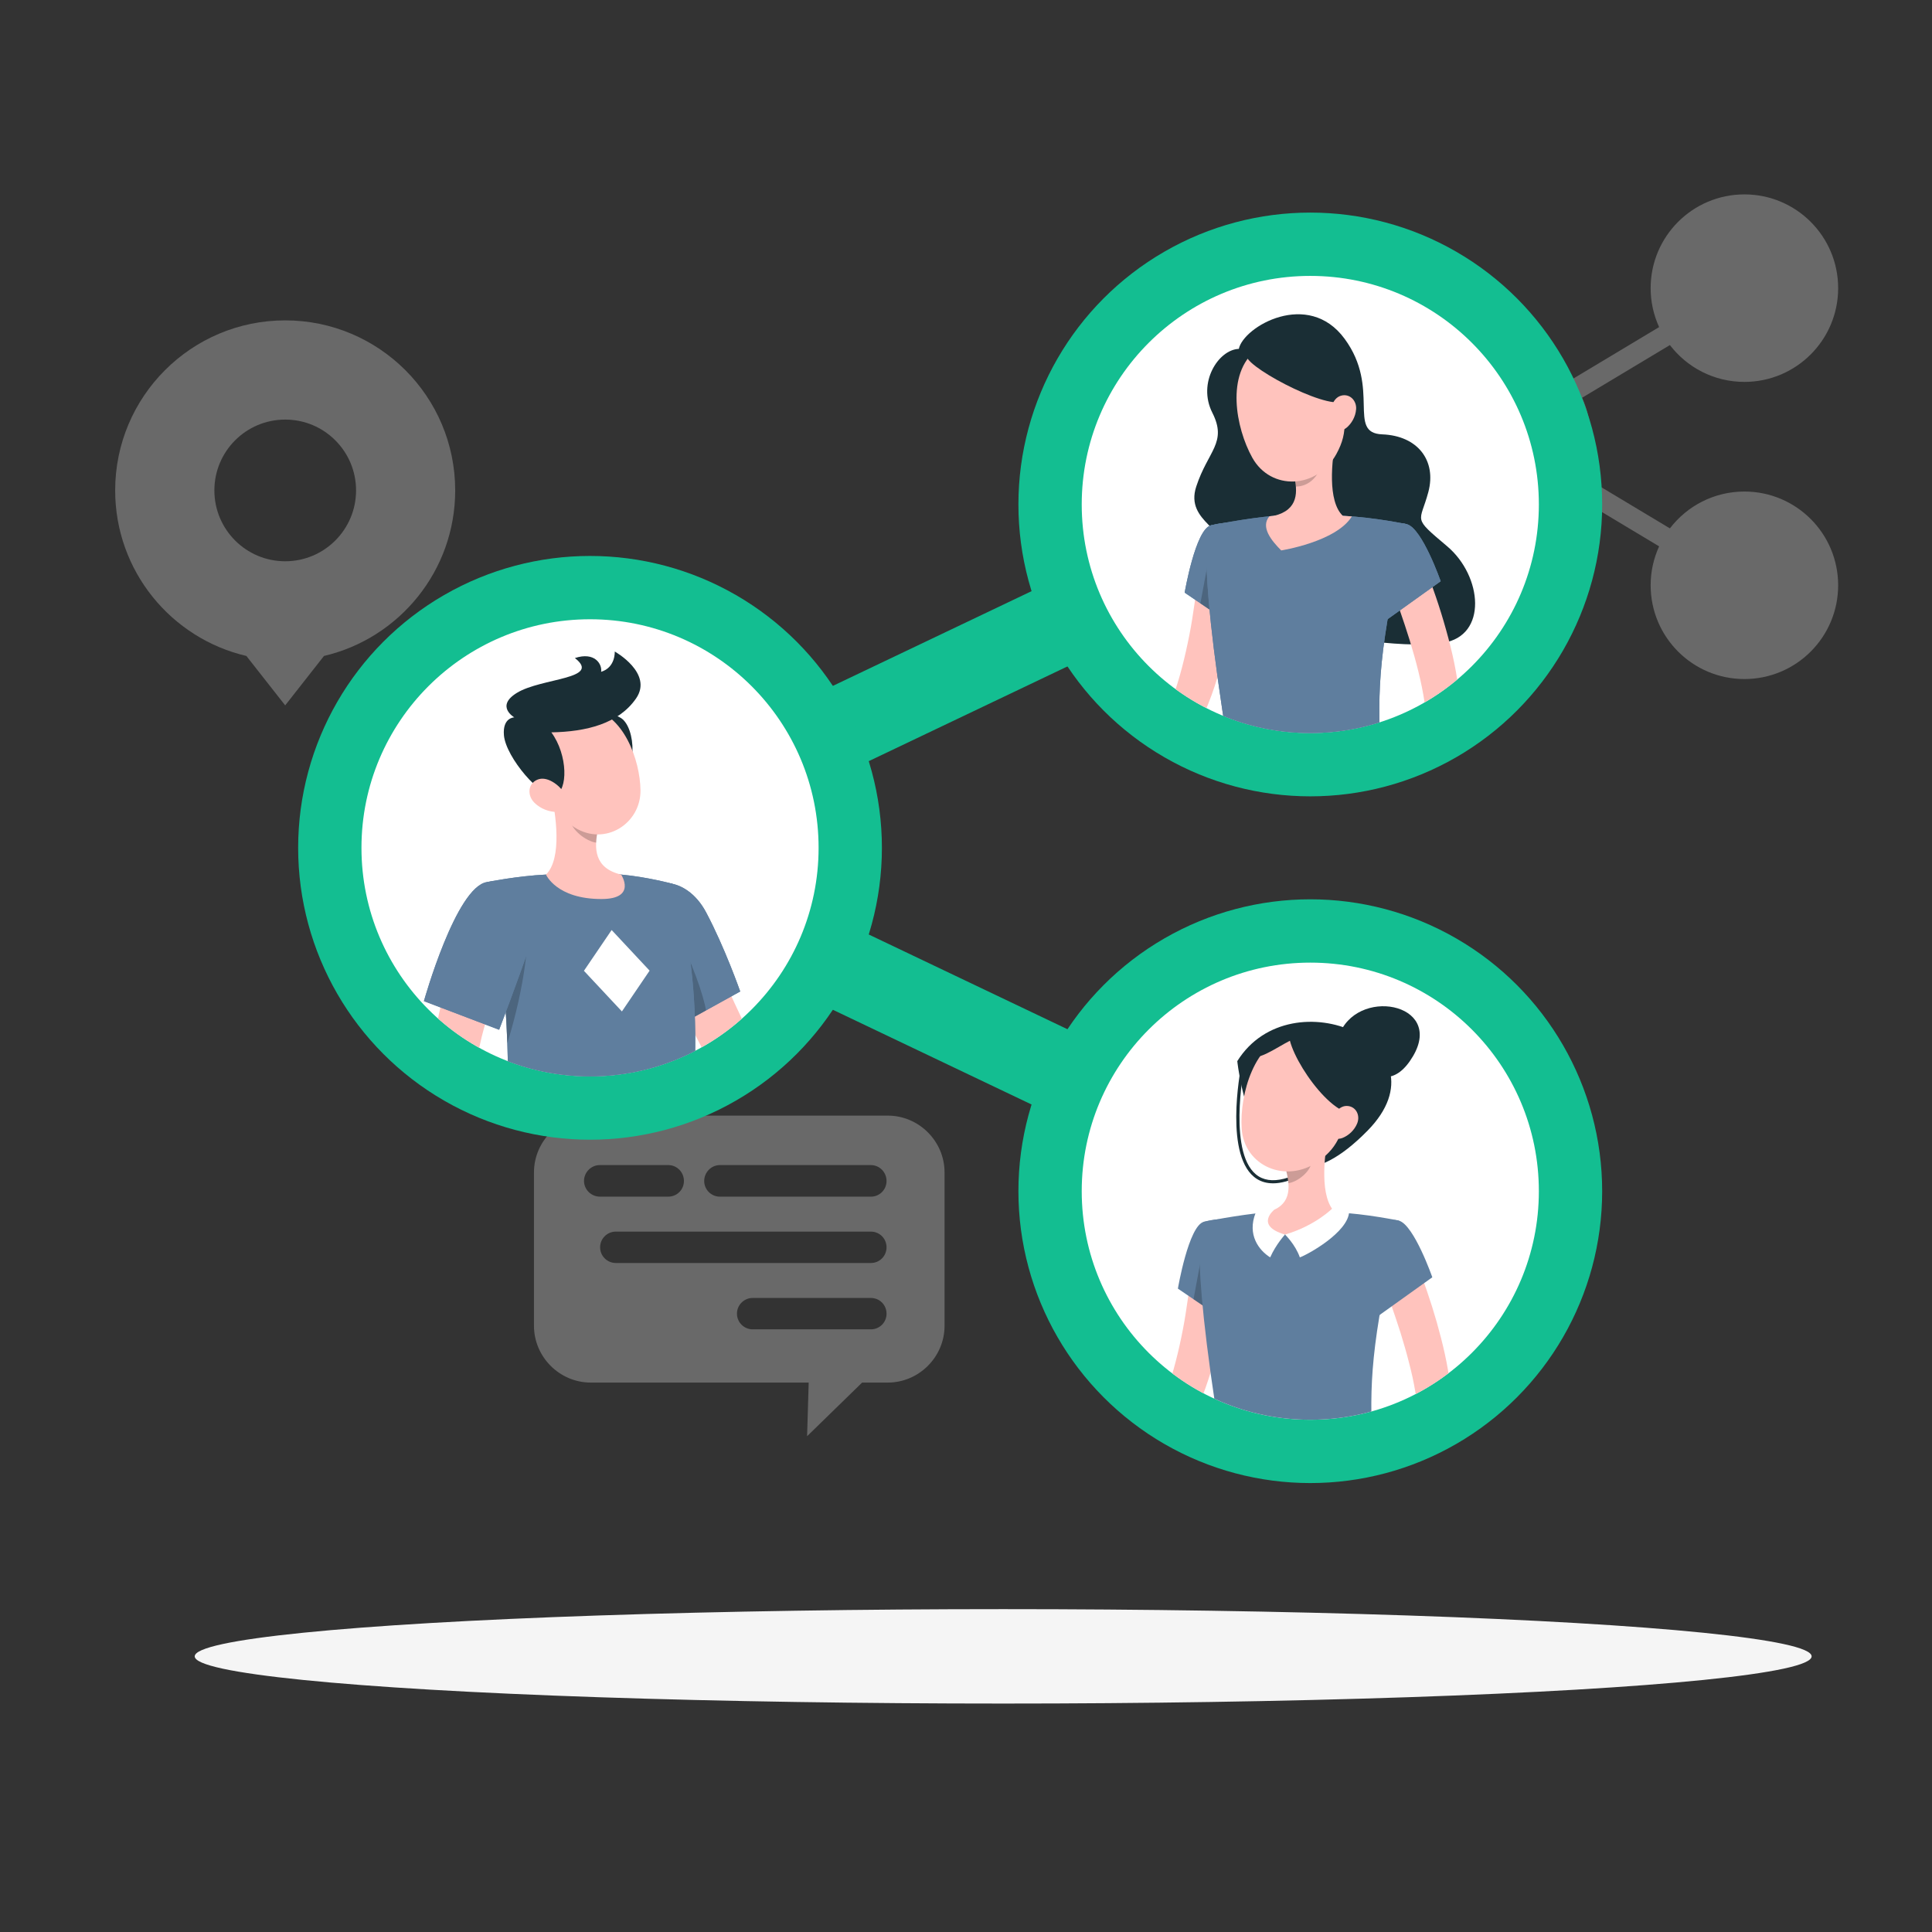 <?xml version="1.0" encoding="UTF-8"?>
<svg xmlns="http://www.w3.org/2000/svg" xmlns:xlink="http://www.w3.org/1999/xlink" id="Layer_1" viewBox="0 0 1080 1080">
  <rect x="0" y="0" width="1080" height="1080" fill="#333333" stroke="none"/>
  <defs>
    <style>
      .cls-1 {
        fill: #5f7e9e;
      }

      .cls-2 {
        opacity: .3;
      }

      .cls-3 {
        fill: #fff;
      }

      .cls-4 {
        fill: none;
      }

      .cls-5 {
        fill: #1a2e35;
      }

      .cls-6 {
        clip-path: url(#clippath-1);
      }

      .cls-7 {
        opacity: .2;
      }

      .cls-8 {
        fill: #e7e7e7;
      }

      .cls-9 {
        fill: #13be91;
      }

      .cls-10 {
        fill: #f5f5f5;
      }

      .cls-11 {
        clip-path: url(#clippath-2);
      }

      .cls-12 {
        clip-path: url(#clippath);
      }

      .cls-13 {
        fill: #ffc3bd;
      }
    </style>
    <clipPath id="clippath">
      <circle class="cls-4" cx="732.46" cy="282" r="127.77"></circle>
    </clipPath>
    <clipPath id="clippath-1">
      <circle class="cls-4" cx="329.83" cy="473.94" r="127.77"></circle>
    </clipPath>
    <clipPath id="clippath-2">
      <circle class="cls-4" cx="732.46" cy="665.88" r="127.77"></circle>
    </clipPath>
  </defs>
  <g class="cls-2">
    <circle class="cls-3" cx="805.93" cy="150.57" r="8.91"></circle>
    <path class="cls-8" d="M975.13,274.77c-16.98,0-32.06,8.08-41.64,20.59l-49.1-29.46c3.03-6.63,4.74-14,4.74-21.77s-1.7-15.14-4.74-21.77l49.1-29.46c9.58,12.51,24.66,20.59,41.64,20.59,28.94,0,52.41-23.46,52.41-52.41s-23.46-52.41-52.41-52.41-52.41,23.46-52.41,52.41c0,7.77,1.7,15.14,4.74,21.77l-49.1,29.46c-9.58-12.51-24.66-20.59-41.64-20.59-28.94,0-52.41,23.46-52.41,52.41s23.46,52.41,52.41,52.41c16.98,0,32.06-8.08,41.64-20.59l49.1,29.46c-3.03,6.63-4.74,14-4.74,21.77,0,28.94,23.46,52.41,52.41,52.41s52.41-23.46,52.41-52.41-23.46-52.41-52.41-52.41Z"></path>
    <path class="cls-8" d="M496.25,623.63h-166c-17.43,0-31.76,14.32-31.76,31.76v85.72c0,17.43,14.32,31.76,31.76,31.76h121.81l-.89,29.98,30.76-29.98h14.32c17.43,0,31.76-14.32,31.76-31.76v-85.72c0-17.43-14.32-31.76-31.76-31.76ZM326.47,660.16c0-4.88,4-8.88,8.88-8.88h38.2c4.88,0,8.77,4,8.77,8.88s-3.88,8.77-8.77,8.77h-38.2c-4.88,0-8.88-4-8.88-8.77ZM486.81,743.11h-66.07c-4.78,0-8.77-3.88-8.77-8.77s4-8.77,8.77-8.77h66.07c4.88,0,8.77,3.88,8.77,8.77s-3.88,8.77-8.77,8.77ZM486.81,706.02h-142.57c-4.77,0-8.77-3.88-8.77-8.77s4-8.77,8.77-8.77h142.57c4.88,0,8.77,3.88,8.77,8.77s-3.88,8.77-8.77,8.77ZM486.81,668.94h-84.39c-4.88,0-8.77-4-8.77-8.77s3.89-8.88,8.77-8.88h84.39c4.88,0,8.77,4,8.77,8.88s-3.88,8.77-8.77,8.77Z"></path>
    <path class="cls-8" d="M159.43,179.09c-52.48,0-95.05,42.56-95.05,95.05,0,45.02,31.32,82.74,73.34,92.54l21.7,27.63,21.7-27.63s0,0,0,0c42.01-9.82,73.34-47.53,73.34-92.54,0-52.48-42.56-95.05-95.05-95.05ZM159.43,313.75c-21.87,0-39.59-17.74-39.59-39.61s17.72-39.59,39.59-39.59,39.61,17.72,39.61,39.59-17.74,39.61-39.61,39.61Z"></path>
  </g>
  <ellipse id="_x3C_Path_x3E_" class="cls-10" cx="560.78" cy="925.91" rx="451.93" ry="26.39"></ellipse>
  <g>
    <path class="cls-9" d="M732.45,689.19c-3.36,0-6.78-.73-10.01-2.27l-402.64-191.94c-8.11-3.87-13.28-12.05-13.28-21.04s5.17-17.17,13.28-21.04l402.64-191.94c11.62-5.54,25.53-.61,31.07,11.01,5.54,11.62.61,25.53-11.01,31.07l-358.5,170.9,358.5,170.9c11.62,5.54,16.55,19.45,11.01,31.07-4,8.38-12.35,13.28-21.06,13.28Z"></path>
    <g>
      <g>
        <circle class="cls-9" cx="732.46" cy="282" r="163.16"></circle>
        <circle class="cls-3" cx="732.46" cy="282" r="127.77"></circle>
      </g>
      <g class="cls-12">
        <g>
          <path class="cls-5" d="M735.9,353.66s45.84,9.57,70.78,5.69c24.94-3.88,22.07-37.29,2.26-54-19.81-16.7-15.15-12.82-10.49-30.3,4.66-17.48-5.83-31.47-25.76-32.24-19.94-.78-.65-25.64-21.04-53.42-20.38-27.78-56.54-6.8-59.14,5.64-11.38.39-23.29,18.91-14.81,35.68,8.48,16.77-2.4,21.14-9,41.29-6.6,20.15,19.97,24.03,14.07,37.63-5.91,13.6-6.3,58.55,53.14,44.04Z"></path>
          <path class="cls-13" d="M691.39,319.13c-.4,7.07-1.23,13.54-2.16,20.26-.95,6.66-2.19,13.26-3.63,19.85-1.47,6.58-3.03,13.16-5.11,19.66-1.97,6.51-4.3,12.97-7.06,19.32l-2.14,4.75c-.3.72-.88,1.77-1.34,2.66-.49.92-1.01,1.73-1.51,2.59-2.06,3.31-4.33,6.14-6.63,8.84-4.6,5.38-9.51,10.1-14.53,14.59-10.15,8.88-20.61,16.87-31.86,24.12l-6.48-8.36c4.56-4.42,9.2-8.97,13.69-13.52,4.53-4.53,8.92-9.17,13.12-13.87,4.23-4.67,8.25-9.46,11.75-14.27,1.74-2.4,3.3-4.85,4.54-7.15.27-.57.6-1.15.83-1.69.24-.58.44-.96.73-1.76l1.63-4.26c4.21-11.45,7.2-23.63,9.63-35.92,1.24-6.15,2.12-12.4,3.05-18.63.9-6.18,1.61-12.64,2.15-18.55l21.3,1.33Z"></path>
          <g>
            <path class="cls-1" d="M676.86,293.69c-8.6,2.19-14.62,37.59-14.62,37.59l23.71,16.12s22.73-35.72,16.11-45.18c-6.89-9.85-12.64-11.74-25.2-8.54Z"></path>
            <path class="cls-1" d="M676.86,293.69c-8.6,2.19-14.62,37.59-14.62,37.59l23.71,16.12s22.73-35.72,16.11-45.18c-6.89-9.85-12.64-11.74-25.2-8.54Z"></path>
          </g>
          <polygon class="cls-7" points="677.64 301.6 671.03 337.28 684.36 346.32 677.64 301.6"></polygon>
          <path class="cls-13" d="M612.88,444.4l-23.65,1.69,14.12,15.85s13.07-2.99,15.36-11.36l-5.83-6.19Z"></path>
          <polygon class="cls-13" points="576.16 454.48 585.87 469.4 603.35 461.94 589.23 446.09 576.16 454.48"></polygon>
          <g>
            <path class="cls-1" d="M676.86,293.69s-9.94,3.5,9.98,125.99h84.78c-1.42-34.5-1.46-55.78,15.03-126.59,0,0-17.76-3.86-36-4.74-14.27-.69-25.95-1.14-38.5,0-16.53,1.51-35.29,5.35-35.29,5.35Z"></path>
            <path class="cls-1" d="M676.86,293.69s-9.94,3.5,9.98,125.99h84.78c-1.42-34.5-1.46-55.78,15.03-126.59,0,0-17.76-3.86-36-4.74-14.27-.69-25.95-1.14-38.5,0-16.53,1.51-35.29,5.35-35.29,5.35Z"></path>
          </g>
          <path class="cls-13" d="M746.83,245c-2.43,12.39-4.85,35.08,3.81,43.35,0,0-3.39,12.56-26.4,12.56-25.31,0-12.09-12.56-12.09-12.56,13.81-3.3,13.46-13.55,11.05-23.17l23.63-20.18Z"></path>
          <path class="cls-13" d="M750.63,288.35c-14.27-.7-25.95-1.16-38.49,0-.84.08-1.67.16-2.51.24-5.19,6.03,1.18,13.68,6.57,19.1,0,0,30.71-4.78,39.5-19.02-1.67-.13-3.37-.24-5.07-.32Z"></path>
          <path class="cls-7" d="M737.2,253.23l-13.99,11.93c.58,2.28,1.03,4.59,1.19,6.83,6.36,0,11.92-4.45,14.15-11.78.81-2.65-.9-5.7-1.35-6.98Z"></path>
          <path class="cls-13" d="M747.53,212.05c4.39,20.25,6.67,28.72-.5,41.77-10.79,19.63-36.62,20.58-46.97,2.06-9.31-16.68-14.92-46.99,2.33-60.4,17-13.21,40.75-3.68,45.14,16.57Z"></path>
          <path class="cls-5" d="M697.04,198.04c-4.44,5.05,43.78,31.01,53.6,26.34,9.82-4.68.98-30.61-11.45-36.24-12.43-5.63-28.76-5.34-42.15,9.91Z"></path>
          <path class="cls-13" d="M758.07,228.78c-.32,4.28-2.59,8.02-5.3,10.28-4.08,3.4-8.28.27-8.96-4.71-.61-4.49.77-11.66,5.74-13.13,4.89-1.44,8.89,2.67,8.53,7.56Z"></path>
          <path class="cls-13" d="M795.81,315.4c4.98,12.14,9.06,24.13,12.55,36.64,3.51,12.44,6.37,25.18,7.56,38.68.14,1.69.19,3.44.28,5.15l.06,1.29c.02.44.05.79.03,1.46l-.05,1.79-.16,1.59c-.48,4.13-1.44,7.43-2.44,10.73-2.01,6.51-4.47,12.5-7.06,18.42-5.24,11.79-11.11,23-17.67,34l-9.55-4.54c4.07-11.73,8.17-23.57,11.83-35.25,1.8-5.84,3.5-11.7,4.74-17.32.58-2.77,1.06-5.6,1.14-7.73l.02-.76-.04-.56c0-.11-.05-.55-.08-.88l-.12-1.06c-.17-1.41-.27-2.81-.48-4.23-1.68-11.45-4.78-23.2-8.32-34.83-3.6-11.57-7.72-23.33-12-34.51l19.76-8.08Z"></path>
          <g>
            <path class="cls-1" d="M786.65,293.09c8.49,2.58,18.7,31.83,18.7,31.83l-32.95,23.56s-12.02-24.41-8.45-35.39c3.72-11.43,13.01-22.94,22.71-20Z"></path>
            <path class="cls-1" d="M786.65,293.09c8.49,2.58,18.7,31.83,18.7,31.83l-32.95,23.56s-12.02-24.41-8.45-35.39c3.72-11.43,13.01-22.94,22.71-20Z"></path>
          </g>
          <path class="cls-5" d="M772.89,414.7l2.17,7.59c.3.59-.4,1.19-1.38,1.19h-87.25c-.76,0-1.4-.37-1.45-.85l-.76-7.59c-.05-.53.61-.97,1.45-.97h85.85c.63,0,1.19.26,1.38.64Z"></path>
          <g>
            <path class="cls-1" d="M761.36,424.3h2.3c.46,0,.81-.24.78-.52l-1.08-9.86c-.03-.29-.43-.52-.89-.52h-2.3c-.46,0-.81.24-.78.52l1.08,9.86c.03.29.43.52.89.52Z"></path>
            <path class="cls-1" d="M692.88,424.3h2.3c.46,0,.81-.24.78-.52l-1.08-9.86c-.03-.29-.43-.52-.89-.52h-2.3c-.46,0-.81.24-.78.52l1.08,9.86c.03.29.43.52.89.52Z"></path>
            <path class="cls-1" d="M727.12,424.3h2.3c.46,0,.81-.24.78-.52l-1.08-9.86c-.03-.29-.43-.52-.89-.52h-2.3c-.46,0-.81.24-.78.52l1.08,9.86c.03.29.43.52.89.52Z"></path>
          </g>
          <path class="cls-13" d="M779.7,458.6l-16.31,15.57,21.1,2.29s7.69-10.98,3.78-18.72l-8.57.86Z"></path>
          <polygon class="cls-13" points="760.86 491.54 778.63 492.5 784.49 476.47 763.39 474.17 760.86 491.54"></polygon>
        </g>
      </g>
    </g>
    <g>
      <g>
        <circle class="cls-9" cx="329.83" cy="473.94" r="163.16"></circle>
        <circle class="cls-3" cx="329.83" cy="473.94" r="127.77"></circle>
      </g>
      <g class="cls-6">
        <g>
          <path class="cls-13" d="M387.47,508.59c6.01,13.91,12.21,28.04,18.49,41.92,3.12,6.97,6.31,13.89,9.57,20.74,3.22,6.88,6.58,13.62,10.03,20.24,1.75,3.23,3.45,6.6,5.3,9.66l1.36,2.34.67,1.16c-.06-.11-.19-.19-.24-.23-.31-.19-.09.18.6.59,1.39.92,4.26,1.88,7.33,2.47,3.11.6,6.54,1.03,10.06,1.29,7.07.49,14.51.49,21.99.26l11.3-.48,11.28-.75,2.91,13.57c-15.39,4.91-30.75,8.45-47.55,9.52-4.21.23-8.53.3-13.1-.12-4.58-.46-9.39-1.11-15-3.54-2.77-1.27-5.86-3.07-8.72-6.19-.71-.75-1.38-1.64-2.01-2.53l-.86-1.3-1.71-2.58c-2.35-3.45-4.34-6.89-6.48-10.34-8.1-13.84-15.31-27.83-22.09-41.98-6.76-14.19-13.08-28.37-19.02-43.02l25.88-10.71Z"></path>
          <g>
            <path class="cls-1" d="M354.33,506.67c-5.65,16.53,27.58,65.21,27.58,65.21l31.87-17.64s-8.67-24.76-19.14-44.37c-11.23-21.04-34.11-21.35-40.31-3.2Z"></path>
            <path class="cls-1" d="M354.33,506.67c-5.65,16.53,27.58,65.21,27.58,65.21l31.87-17.64s-8.67-24.76-19.14-44.37c-11.23-21.04-34.11-21.35-40.31-3.2Z"></path>
          </g>
          <path class="cls-7" d="M353.84,508.76c7.13-3.43,15.35-.56,23.98,13.09,8.52,13.51,16.01,36.48,16.82,42.99l-12.74,7.04s-30.69-44.95-28.06-63.12Z"></path>
          <path class="cls-13" d="M491.17,608.67l17-6.72,4.14,17.39s-19.38,5.79-22.36.2l1.22-10.88Z"></path>
          <polygon class="cls-13" points="522.53 605.45 527.52 615 512.31 619.35 508.17 601.95 522.53 605.45"></polygon>
          <g>
            <path class="cls-1" d="M375.83,494.02s23.74,55.8,6.63,159.71h-98.83c-1.21-15.17,5.76-89.18-11.35-160.66,0,0,16.82-3.4,32.94-4.18,12.61-.61,30.88-1.01,42.01,0,14.68,1.34,28.6,5.13,28.6,5.13Z"></path>
            <path class="cls-1" d="M375.83,494.02s23.74,55.8,6.63,159.71h-98.83c-1.21-15.17,5.76-89.18-11.35-160.66,0,0,16.82-3.4,32.94-4.18,12.61-.61,30.88-1.01,42.01,0,14.68,1.34,28.6,5.13,28.6,5.13Z"></path>
          </g>
          <polygon class="cls-3" points="347.65 565.4 326.42 542.69 341.91 519.89 363.13 542.6 347.65 565.4"></polygon>
          <path class="cls-7" d="M294.36,510.72c2.05,11.76-.68,39.91-10.76,72.44-.9-25.03-3.42-54.06-9.71-82.97v-.14c6.48-.67,18.5-.35,20.46,10.68Z"></path>
          <path class="cls-13" d="M307.74,441.59c3.12,13.52,6.62,38.29-2.52,47.31,0,0,5.78,13.63,30.9,13.66,20.14.03,11.11-13.66,11.11-13.66-15.2-3.6-15.2-14.78-12.94-25.29l-26.55-22.02Z"></path>
          <path class="cls-7" d="M318.57,450.57l15.72,13.02c-.54,2.49-.95,5.01-1.04,7.46-5.79-.83-13.92-7.15-14.74-13.18-.41-3.01-.38-5.9.06-7.3Z"></path>
          <path class="cls-5" d="M347.15,401.39c8.4,5.42,9.6,31.55-2.68,35.28s-13.22-45.56,2.68-35.28Z"></path>
          <path class="cls-13" d="M301.83,427.42c5.63,17.5,8.03,28,19.39,35.14,17.08,10.73,37.08-2.23,36.82-20.87-.23-16.78-9.4-42.59-28.71-45.82-19.02-3.18-33.13,14.06-27.5,31.56Z"></path>
          <path class="cls-5" d="M308.19,409.38c9.35,12.64,9.38,32.76,2.04,35.06-7.34,2.3-27.48-21.01-28.53-33.43-.84-9.99,5.8-9.99,5.8-9.99,0,0-10.73-6.23,1.45-13.71,13.72-8.42,47.7-7.62,32.41-19.45,11.07-3.67,15.36,3.39,14.67,7.69,8.15-2.49,7.62-11.35,7.62-11.35,0,0,21.67,12.12,11.91,26.24-9.76,14.12-27.74,18.59-47.38,18.95Z"></path>
          <path class="cls-13" d="M298.75,448.75c3.58,3.52,8.42,5.14,12.52,5.14,6.16,0,7.4-5.82,4.15-10.7-2.93-4.39-9.65-9.67-15.09-7.32-5.36,2.31-5.66,8.85-1.57,12.88Z"></path>
          <path class="cls-13" d="M291.79,519.72l-3.8,8.25c-1.28,2.83-2.51,5.68-3.71,8.55-2.45,5.72-4.73,11.5-6.89,17.28-2.12,5.79-4.17,11.59-5.83,17.41-.89,2.91-1.59,5.81-2.36,8.7l-.97,4.33-.12.54-.06.27s0-.02,0-.02c0-.05-.04-.09-.04-.09-.05-.03-.06.08-.07.25-.04.73.53,2.76,1.59,4.85,1.06,2.12,2.52,4.41,4.18,6.69,3.3,4.61,7.34,9.19,11.58,13.67,8.54,8.9,17.98,17.72,27.45,26.03l-7.75,11.51c-11.91-6.46-23.04-13.61-33.74-22.19-5.34-4.29-10.52-8.92-15.47-14.35-2.45-2.75-4.84-5.71-7.07-9.2-2.18-3.51-4.41-7.49-5.46-13.2-.24-1.44-.42-2.95-.4-4.61-.01-.81.05-1.66.14-2.52l.11-.95.09-.66.72-5.26c.59-3.45,1.14-6.94,1.95-10.3,1.48-6.79,3.29-13.42,5.41-19.91,2.07-6.51,4.42-12.88,6.98-19.15,1.32-3.12,2.66-6.23,4.07-9.32,1.41-3.14,2.83-6.06,4.56-9.36l24.93,12.76Z"></path>
          <g>
            <path class="cls-1" d="M272.28,493.07c-17.39,2.54-35.31,66.58-35.31,66.58l42.04,15.99s10.57-27.52,17.8-48.92c7.58-22.42-5.87-36.38-24.53-33.65Z"></path>
            <path class="cls-1" d="M272.28,493.07c-17.39,2.54-35.31,66.58-35.31,66.58l42.04,15.99s10.57-27.52,17.8-48.92c7.58-22.42-5.87-36.38-24.53-33.65Z"></path>
          </g>
          <path class="cls-13" d="M309.9,634.93l16.26,7.75-11.39,15.57s-14.1-6.79-11.51-15.08l6.64-8.23Z"></path>
          <polygon class="cls-13" points="334.98 654.93 323.5 665.88 314.76 658.24 326.15 642.68 334.98 654.93"></polygon>
        </g>
      </g>
    </g>
    <g>
      <g>
        <circle class="cls-9" cx="732.46" cy="665.88" r="163.16"></circle>
        <circle class="cls-3" cx="732.46" cy="665.88" r="127.77"></circle>
      </g>
      <g class="cls-11">
        <g>
          <path class="cls-13" d="M687.42,708.26c-.39,6.91-1.2,13.23-2.1,19.79-.9,6.5-2.12,12.95-3.51,19.39-2.72,12.87-6.47,25.64-11.65,38.1l-2.08,4.64-.52,1.16-.26.58c-.09.19-.15.35-.36.75-.66,1.32-1.51,2.72-2.72,4.09-1.21,1.35-2.74,2.66-4.53,3.58-1.75.92-3.69,1.51-5.4,1.7-3.51.41-6.23-.21-8.53-.89-4.51-1.48-7.72-3.5-10.76-5.57-2.98-2.1-5.64-4.32-8.18-6.59-9.98-9.23-18.25-19.09-25.87-29.83l8.03-6.78c4.49,4.21,9.17,8.47,13.84,12.51,4.65,4.08,9.46,7.94,14.29,11.39,2.4,1.72,4.84,3.33,7.22,4.64,2.33,1.32,4.75,2.39,6.36,2.69.76.15,1.25.04.9,0-.32-.1-1.48.45-1.76.8-.17.16-.2.18-.17.07l.73-1.9,1.59-4.16c3.95-11.28,6.93-23.12,9.24-35.16,1.2-6.01,2.04-12.11,2.95-18.19.87-6.03,1.56-12.34,2.09-18.11l21.17,1.33Z"></path>
          <path class="cls-1" d="M672.98,682.98c-8.55,2.18-14.53,37.37-14.53,37.37l23.56,16.02s22.59-35.5,16.01-44.9c-6.85-9.79-12.57-11.67-25.05-8.49Z"></path>
          <polygon class="cls-7" points="673.75 690.84 667.18 726.3 680.43 735.28 673.75 690.84"></polygon>
          <path class="cls-13" d="M609.21,751.04l-11.21-17.7-6.36,20.12s9.19,9.64,17.51,7.34l.06-9.76Z"></path>
          <polygon class="cls-13" points="581.57 727.48 577.16 744.61 591.64 753.45 598 733.34 581.57 727.48"></polygon>
          <path class="cls-1" d="M672.98,682.98s-9.88,3.48,9.91,125.22h84.26c-1.41-34.29-1.45-55.44,14.94-125.82,0,0-17.66-3.84-35.78-4.71-14.18-.68-25.8-1.14-38.26,0-16.43,1.5-35.07,5.31-35.07,5.31Z"></path>
          <path class="cls-5" d="M691.65,593.18c30.16-48.29,119.51-8.71,72.86,38.83-62.33,63.52-72.86-38.83-72.86-38.83Z"></path>
          <path class="cls-5" d="M711.6,661.48c-3.35,0-6.32-.79-8.88-2.38-18.73-11.57-9.35-60.75-8.95-62.83.09-.47.56-.78,1.03-.69.47.09.78.55.69,1.03-.1.5-9.56,50.07,8.15,61.01,8.57,5.29,22.31.73,40.83-13.57.38-.3.93-.22,1.23.16.29.38.22.93-.16,1.23-13.84,10.68-25.21,16.05-33.94,16.05Z"></path>
          <path class="cls-5" d="M748.23,579.52c9.41-28.18,59.27-19.17,41.7,10.81-18.6,31.75-41.7-10.81-41.7-10.81Z"></path>
          <path class="cls-13" d="M742.52,634.58c-2.41,12.31-4.82,34.87,3.79,43.08,0,0-3.37,12.49-26.24,12.49-25.15,0-12.02-12.49-12.02-12.49,13.73-3.28,13.37-13.46,10.98-23.03l23.49-20.06Z"></path>
          <path class="cls-3" d="M718.33,690.13s5.76,5.5,8.29,12.75c4.4-1.55,27.13-14.05,27.58-25.64-2.77-.91-9.19-1.94-9.19-1.94,0,0-9.45,9.78-26.68,14.83Z"></path>
          <path class="cls-3" d="M718.33,690.13s-5.02,5.4-8.29,12.75c-6.3-3.95-12.98-12.64-8.14-24.88,3.45-1.53,10.48-1.79,10.48-1.79,0,0-11.27,8.87,5.95,13.92Z"></path>
          <path class="cls-7" d="M732.95,642.76l-13.9,11.86c.57,2.26,1.02,4.56,1.18,6.79,5.24-.76,12.45-6.52,13.01-12.01.28-2.74.16-5.37-.28-6.65Z"></path>
          <path class="cls-13" d="M755.51,611.99c-4.83,20.02-6.44,28.59-18.5,37.17-18.14,12.9-41.67,2.59-42.92-18.46-1.13-18.95,6.96-48.5,28.19-53.05,20.92-4.48,38.06,14.32,33.23,34.34Z"></path>
          <path class="cls-5" d="M763.67,617.96c-10.33,17.19-38.02-18.77-42.6-36.17-6.8,3.37-20.75,13.29-21.05,6.85-.3-6.43,23.52-17.58,36.22-15.61,12.7,1.98,34.55,33.07,27.43,44.92Z"></path>
          <path class="cls-13" d="M758.68,627.99c-1.61,3.95-4.9,6.79-8.15,8.1-4.9,1.97-7.92-2.27-7.04-7.19.79-4.43,4.29-10.79,9.43-10.67,5.07.13,7.6,5.23,5.76,9.75Z"></path>
          <path class="cls-5" d="M768.42,803.25l2.15,7.54c.29.59-.4,1.18-1.37,1.18h-86.72c-.76,0-1.39-.37-1.44-.85l-.76-7.54c-.05-.52.61-.96,1.44-.96h85.33c.63,0,1.18.26,1.37.63Z"></path>
          <path class="cls-1" d="M756.96,812.79h2.29c.45,0,.8-.23.77-.52l-1.07-9.8c-.03-.29-.43-.52-.88-.52h-2.29c-.46,0-.8.23-.77.52l1.07,9.8c.03.29.43.52.88.52Z"></path>
          <path class="cls-1" d="M688.9,812.79h2.29c.46,0,.8-.23.77-.52l-1.07-9.8c-.03-.29-.43-.52-.88-.52h-2.29c-.45,0-.8.23-.77.52l1.07,9.8c.03.29.43.52.88.52Z"></path>
          <path class="cls-1" d="M722.93,812.79h2.29c.45,0,.8-.23.77-.52l-1.07-9.8c-.03-.29-.43-.52-.88-.52h-2.29c-.45,0-.8.23-.77.52l1.07,9.8c.03.29.43.52.88.52Z"></path>
          <path class="cls-13" d="M791.2,704.55c4.72,11.46,8.57,22.77,11.95,34.53,3.31,11.75,6.22,23.65,7.63,36.27l.47,4.75.23,4.87.06,1.22v.3s.02.48.02.48l-.04,1.31c-.14,1.73-.53,3.36-1.08,4.82-1.12,2.86-2.67,4.99-4.2,6.63-3.09,3.29-6.17,5.25-9.17,7.01-3,1.74-6.01,3.04-8.98,4.26-11.93,4.69-23.7,7.3-35.92,8.99l-2.42-10.23c10.72-4.1,21.68-8.56,31.26-13.8,2.38-1.31,4.64-2.74,6.64-4.16,1.98-1.41,3.74-2.99,4.54-4.18.42-.58.51-.98.42-.9-.06.05-.14.23-.18.48-.02.06-.03.13-.03.2v.05s-.01-.12-.01-.12l-.03-.25-.11-1-.42-3.98-.65-4.06c-.4-2.69-1.04-5.46-1.56-8.18-.67-2.75-1.23-5.49-2-8.23-1.38-5.5-3-11.01-4.68-16.49-3.49-10.9-7.34-22.01-11.39-32.55l19.64-8.03Z"></path>
          <path class="cls-1" d="M782.09,682.37c8.44,2.57,18.58,31.64,18.58,31.64l-32.75,23.42s-11.94-24.27-8.4-35.18c3.69-11.36,12.93-22.8,22.57-19.87Z"></path>
          <path class="cls-13" d="M751.1,808.77l-22.37-1.39,12.57,16.95s13.2-1.79,16.21-9.87l-6.41-5.68Z"></path>
          <polygon class="cls-13" points="714.35 817.25 725.64 830.87 741.29 824.32 728.73 807.37 714.35 817.25"></polygon>
        </g>
      </g>
    </g>
  </g>
</svg>
